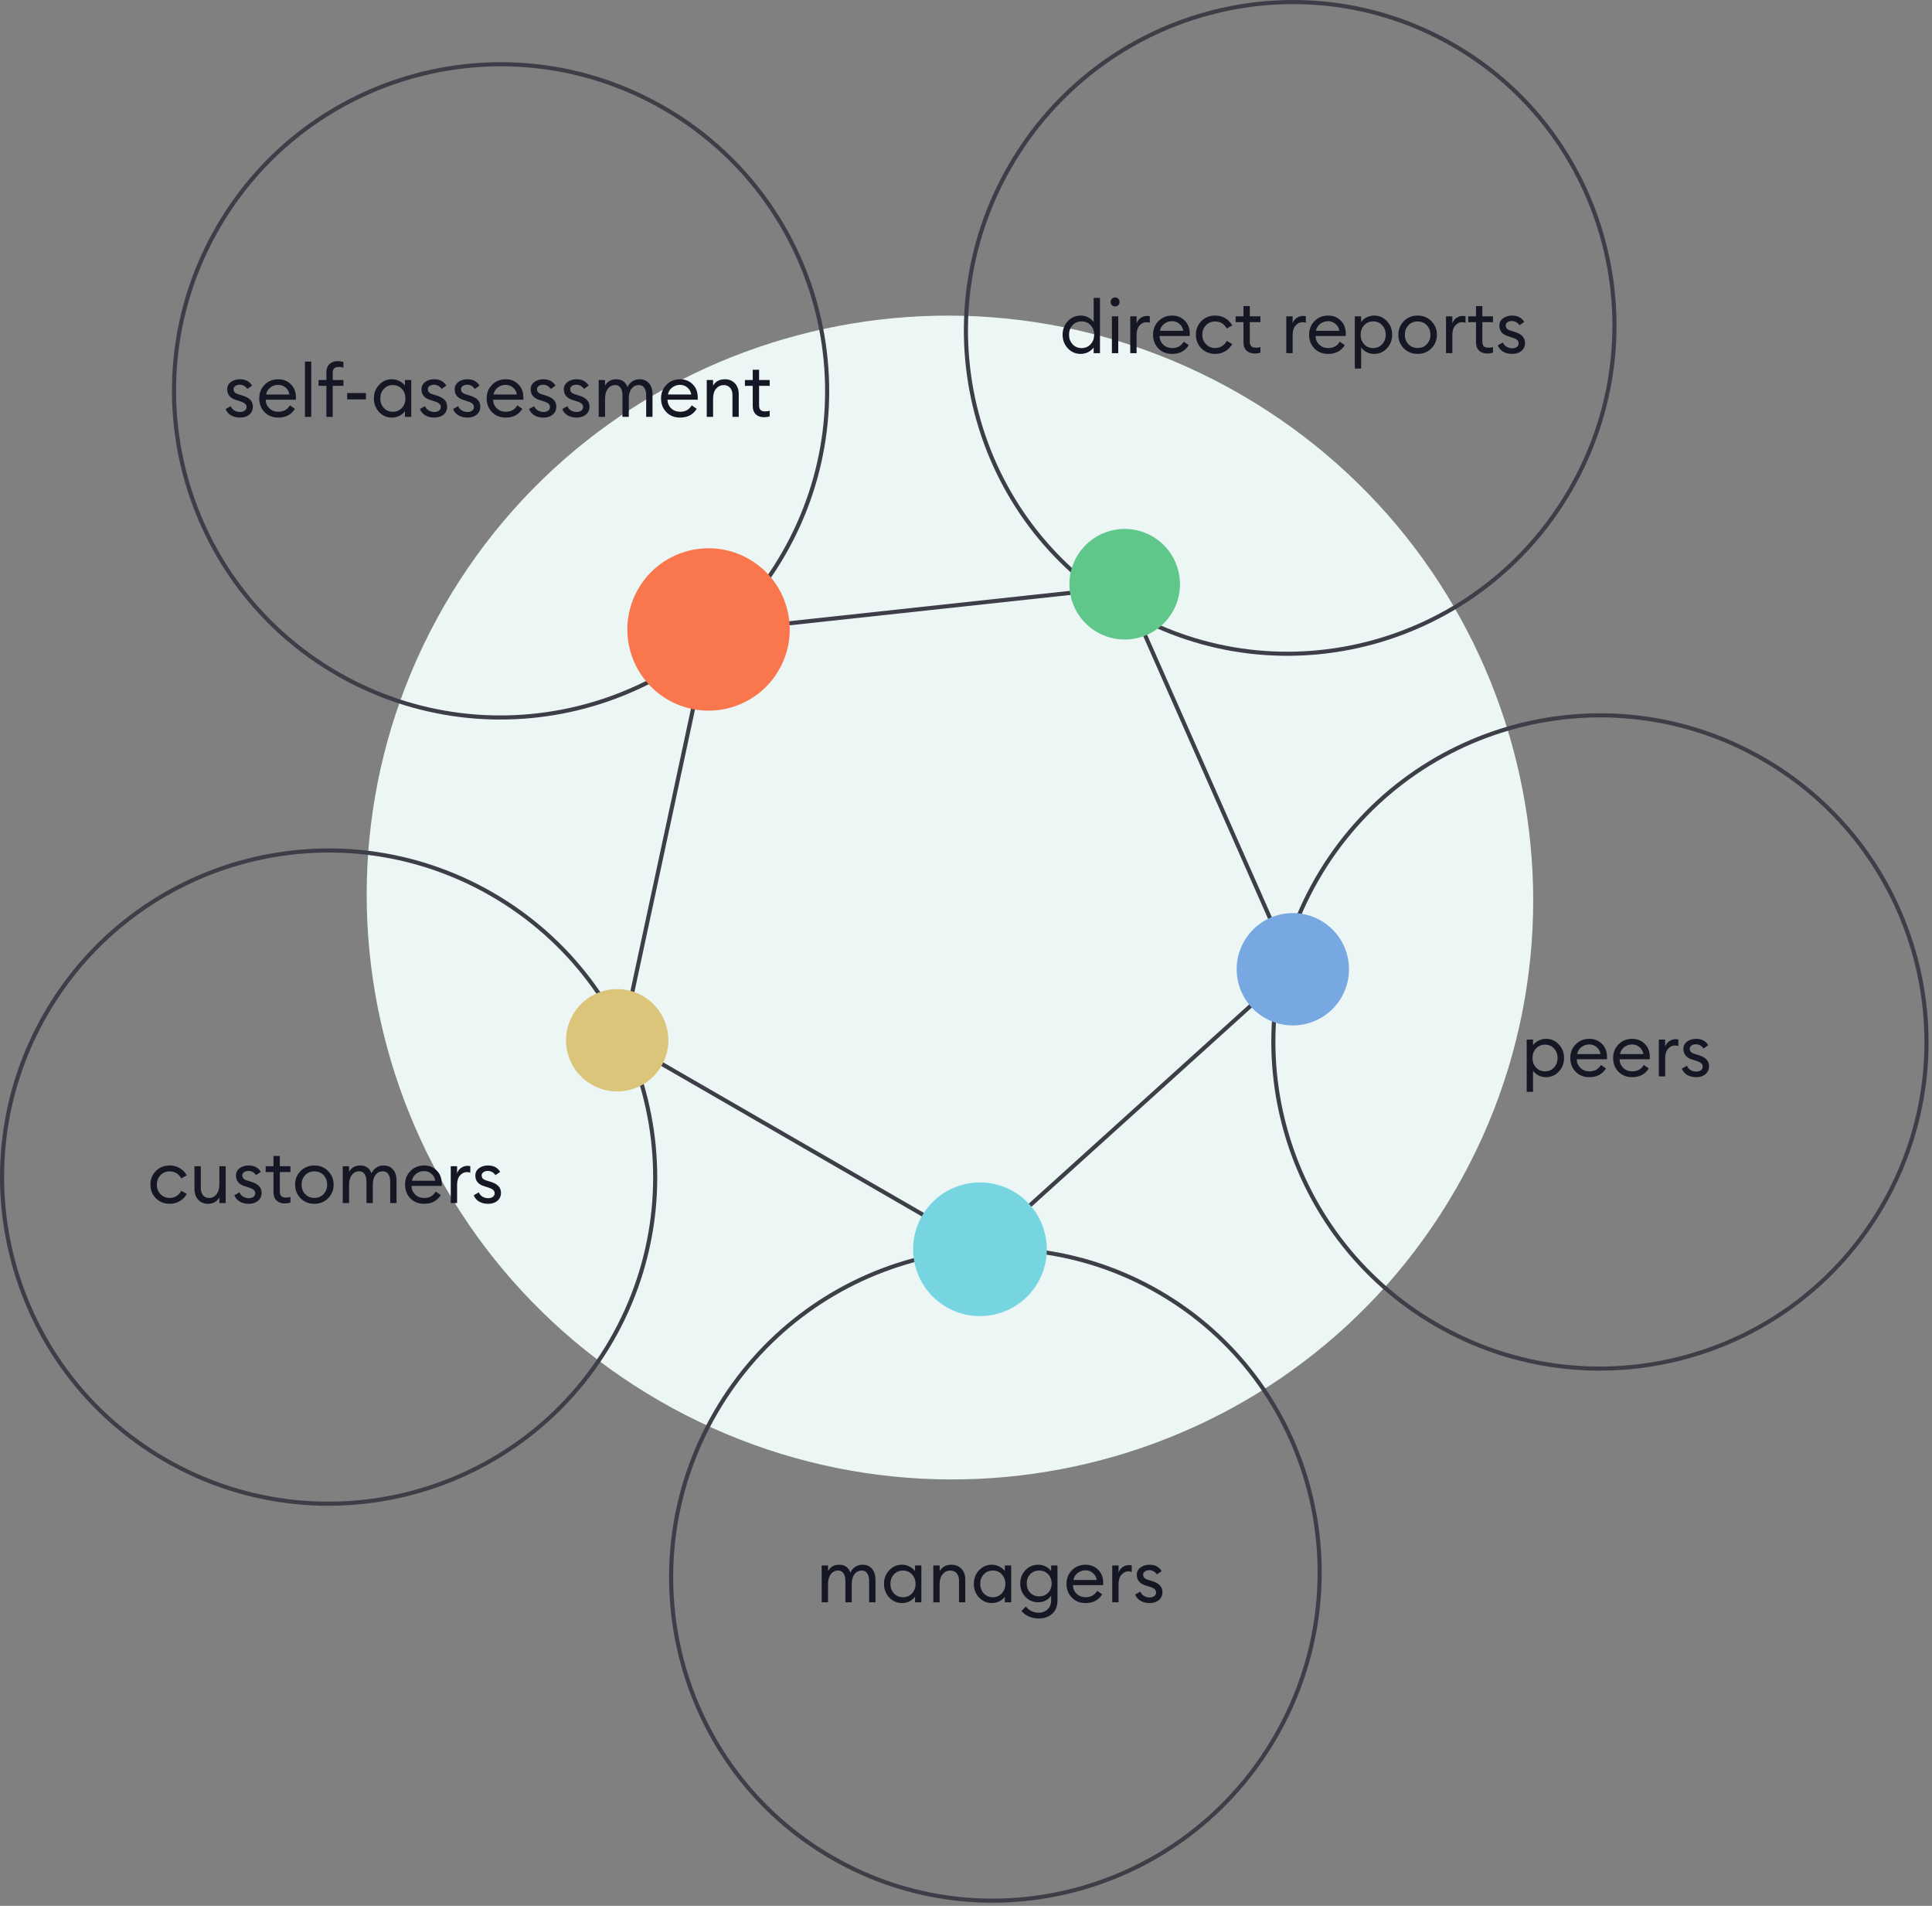 <?xml version="1.0" encoding="UTF-8"?> <svg xmlns="http://www.w3.org/2000/svg" width="439" height="433" viewBox="0 0 439 433" fill="none"><rect x="0" y="0" width="439" height="433" fill="#808080" stroke="none"/> <path d="M330.746 270.248C294.288 333.396 213.293 354.888 149.838 318.252C86.383 281.617 64.499 200.727 100.957 137.58C137.415 74.432 218.41 52.94 281.865 89.576C345.319 126.211 367.204 207.101 330.746 270.248Z" fill="#ECF7F5"></path> <path d="M161.226 143.562L255.362 133.381L293.613 219.996L223.114 283.71L141.297 236.473L161.226 143.562Z" stroke="#3D3E47" stroke-width="0.933"></path> <path d="M178 125.9C157.512 161.386 112.136 173.545 76.649 153.057C41.163 132.569 29.005 87.193 49.493 51.706C69.981 16.22 115.357 4.062 150.843 24.55C186.329 45.038 198.488 90.414 178 125.9Z" stroke="#3D3E47" stroke-width="0.933"></path> <path d="M356.813 111.247C336.323 146.737 291.216 159.046 256.067 138.753C220.918 118.459 209.024 73.241 229.514 37.751C250.004 2.261 295.111 -10.048 330.26 10.245C365.409 30.539 377.303 75.757 356.813 111.247Z" stroke="#3D3E47" stroke-width="0.933"></path> <path d="M427.797 273.825C407.309 309.311 361.933 321.469 326.447 300.981C290.961 280.493 278.802 235.117 299.29 199.631C319.778 164.145 365.154 151.986 400.64 172.474C436.127 192.962 448.285 238.338 427.797 273.825Z" stroke="#3D3E47" stroke-width="0.933"></path> <path d="M289.829 394.536C269.338 430.026 224.231 442.335 189.082 422.042C153.933 401.749 142.04 356.53 162.53 321.041C183.02 285.551 228.127 273.242 263.276 293.535C298.425 313.828 310.319 359.047 289.829 394.536Z" stroke="#3D3E47" stroke-width="0.933"></path> <path d="M138.926 304.526C118.438 340.012 73.062 352.17 37.576 331.682C2.089 311.194 -10.069 265.818 10.419 230.332C30.907 194.846 76.283 182.687 111.769 203.175C147.256 223.663 159.414 269.039 138.926 304.526Z" stroke="#3D3E47" stroke-width="0.933"></path> <path d="M245.556 80.403C244.394 80.403 243.418 79.979 242.625 79.13C241.843 78.282 241.453 77.254 241.453 76.049C241.453 74.843 241.843 73.816 242.625 72.968C243.418 72.119 244.394 71.695 245.556 71.695C246.17 71.695 246.739 71.834 247.264 72.114C247.8 72.381 248.213 72.728 248.503 73.152V67.676H249.943V80.235H248.503V78.946C248.213 79.37 247.8 79.722 247.264 80.001C246.739 80.269 246.17 80.403 245.556 80.403ZM245.773 79.08C246.599 79.08 247.28 78.79 247.816 78.209C248.352 77.629 248.62 76.908 248.62 76.049C248.62 75.189 248.352 74.469 247.816 73.888C247.28 73.308 246.599 73.018 245.773 73.018C244.936 73.018 244.249 73.308 243.713 73.888C243.178 74.469 242.91 75.189 242.91 76.049C242.91 76.908 243.178 77.629 243.713 78.209C244.249 78.79 244.936 79.08 245.773 79.08ZM254.111 69.334C253.921 69.523 253.681 69.618 253.391 69.618C253.101 69.618 252.855 69.523 252.654 69.334C252.453 69.133 252.353 68.887 252.353 68.597C252.353 68.318 252.453 68.078 252.654 67.877C252.855 67.676 253.101 67.575 253.391 67.575C253.681 67.575 253.921 67.676 254.111 67.877C254.301 68.078 254.396 68.318 254.396 68.597C254.396 68.887 254.301 69.133 254.111 69.334ZM252.654 80.235V71.862H254.094V80.235H252.654ZM256.824 80.235V71.862H258.264V73.487C258.421 72.973 258.722 72.56 259.169 72.247C259.626 71.935 260.106 71.778 260.609 71.778C260.854 71.778 261.072 71.801 261.262 71.846V73.336C261.061 73.247 260.799 73.202 260.475 73.202C259.894 73.202 259.381 73.453 258.934 73.956C258.488 74.458 258.264 75.167 258.264 76.082V80.235H256.824ZM266.347 80.403C265.063 80.403 264.019 79.99 263.215 79.164C262.411 78.338 262.009 77.299 262.009 76.049C262.009 74.81 262.417 73.777 263.232 72.951C264.047 72.114 265.091 71.695 266.363 71.695C267.491 71.695 268.434 72.074 269.193 72.834C269.964 73.582 270.349 74.603 270.349 75.898C270.349 76.066 270.343 76.211 270.332 76.334H263.466C263.489 77.115 263.768 77.768 264.304 78.293C264.851 78.817 265.537 79.08 266.363 79.08C267.536 79.08 268.406 78.594 268.976 77.623L270.114 78.41C269.299 79.739 268.044 80.403 266.347 80.403ZM263.567 75.161H268.875C268.764 74.491 268.468 73.961 267.988 73.57C267.519 73.168 266.961 72.968 266.313 72.968C265.654 72.968 265.063 73.168 264.538 73.57C264.024 73.961 263.701 74.491 263.567 75.161ZM276.127 80.403C274.866 80.403 273.816 79.984 272.979 79.147C272.153 78.309 271.74 77.277 271.74 76.049C271.74 74.821 272.153 73.788 272.979 72.951C273.816 72.114 274.866 71.695 276.127 71.695C276.976 71.695 277.735 71.896 278.405 72.298C279.086 72.7 279.616 73.247 279.996 73.939L278.74 74.642C278.494 74.151 278.142 73.76 277.685 73.47C277.238 73.18 276.719 73.034 276.127 73.034C275.268 73.034 274.564 73.325 274.017 73.905C273.47 74.486 273.197 75.2 273.197 76.049C273.197 76.897 273.47 77.612 274.017 78.192C274.564 78.773 275.268 79.063 276.127 79.063C276.719 79.063 277.238 78.918 277.685 78.628C278.142 78.338 278.494 77.947 278.74 77.456L279.996 78.159C279.616 78.851 279.086 79.398 278.405 79.8C277.735 80.202 276.976 80.403 276.127 80.403ZM285.11 80.319C284.34 80.319 283.72 80.101 283.252 79.666C282.783 79.231 282.548 78.594 282.548 77.757V73.185H280.773V71.862H282.548V69.534H283.988V71.862H286.4V73.185H283.988V77.573C283.988 78.097 284.1 78.466 284.323 78.678C284.547 78.89 284.898 78.996 285.378 78.996C285.803 78.996 286.143 78.94 286.4 78.829V80.118C285.998 80.252 285.568 80.319 285.11 80.319ZM292.279 80.235V71.862H293.719V73.487C293.875 72.973 294.177 72.56 294.623 72.247C295.081 71.935 295.561 71.778 296.064 71.778C296.309 71.778 296.527 71.801 296.717 71.846V73.336C296.516 73.247 296.253 73.202 295.93 73.202C295.349 73.202 294.836 73.453 294.389 73.956C293.942 74.458 293.719 75.167 293.719 76.082V80.235H292.279ZM301.801 80.403C300.518 80.403 299.474 79.99 298.67 79.164C297.866 78.338 297.464 77.299 297.464 76.049C297.464 74.81 297.872 73.777 298.687 72.951C299.502 72.114 300.545 71.695 301.818 71.695C302.946 71.695 303.889 72.074 304.648 72.834C305.419 73.582 305.804 74.603 305.804 75.898C305.804 76.066 305.798 76.211 305.787 76.334H298.921C298.943 77.115 299.222 77.768 299.758 78.293C300.305 78.817 300.992 79.08 301.818 79.08C302.99 79.08 303.861 78.594 304.431 77.623L305.569 78.41C304.754 79.739 303.498 80.403 301.801 80.403ZM299.022 75.161H304.33C304.218 74.491 303.923 73.961 303.443 73.57C302.974 73.168 302.415 72.968 301.768 72.968C301.109 72.968 300.518 73.168 299.993 73.57C299.479 73.961 299.155 74.491 299.022 75.161ZM309.288 83.735H307.848V71.862H309.288V73.152C309.578 72.728 309.986 72.381 310.51 72.114C311.046 71.834 311.621 71.695 312.235 71.695C313.396 71.695 314.368 72.119 315.149 72.968C315.942 73.816 316.338 74.843 316.338 76.049C316.338 77.254 315.942 78.282 315.149 79.13C314.368 79.979 313.396 80.403 312.235 80.403C311.621 80.403 311.046 80.269 310.51 80.001C309.986 79.722 309.578 79.37 309.288 78.946V83.735ZM309.974 78.209C310.51 78.79 311.191 79.08 312.017 79.08C312.844 79.08 313.525 78.79 314.061 78.209C314.596 77.629 314.864 76.908 314.864 76.049C314.864 75.189 314.596 74.469 314.061 73.888C313.525 73.308 312.844 73.018 312.017 73.018C311.191 73.018 310.51 73.308 309.974 73.888C309.439 74.469 309.171 75.189 309.171 76.049C309.171 76.908 309.439 77.629 309.974 78.209ZM322.13 80.403C320.868 80.403 319.819 79.984 318.982 79.147C318.155 78.298 317.742 77.266 317.742 76.049C317.742 74.832 318.155 73.805 318.982 72.968C319.819 72.119 320.868 71.695 322.13 71.695C323.38 71.695 324.418 72.119 325.245 72.968C326.082 73.805 326.501 74.832 326.501 76.049C326.501 77.266 326.082 78.298 325.245 79.147C324.418 79.984 323.38 80.403 322.13 80.403ZM320.02 78.192C320.567 78.773 321.27 79.063 322.13 79.063C322.989 79.063 323.687 78.773 324.223 78.192C324.759 77.612 325.027 76.897 325.027 76.049C325.027 75.2 324.759 74.486 324.223 73.905C323.687 73.325 322.989 73.034 322.13 73.034C321.27 73.034 320.567 73.325 320.02 73.905C319.484 74.486 319.216 75.2 319.216 76.049C319.216 76.897 319.484 77.612 320.02 78.192ZM328.568 80.235V71.862H330.008V73.487C330.164 72.973 330.466 72.56 330.912 72.247C331.37 71.935 331.85 71.778 332.352 71.778C332.598 71.778 332.816 71.801 333.006 71.846V73.336C332.805 73.247 332.542 73.202 332.218 73.202C331.638 73.202 331.124 73.453 330.678 73.956C330.231 74.458 330.008 75.167 330.008 76.082V80.235H328.568ZM337.949 80.319C337.179 80.319 336.559 80.101 336.09 79.666C335.621 79.231 335.387 78.594 335.387 77.757V73.185H333.612V71.862H335.387V69.534H336.827V71.862H339.239V73.185H336.827V77.573C336.827 78.097 336.939 78.466 337.162 78.678C337.385 78.89 337.737 78.996 338.217 78.996C338.641 78.996 338.982 78.94 339.239 78.829V80.118C338.837 80.252 338.407 80.319 337.949 80.319ZM343.607 80.403C342.837 80.403 342.161 80.241 341.581 79.917C341 79.582 340.582 79.097 340.325 78.46L341.497 77.807C341.653 78.22 341.927 78.544 342.318 78.778C342.708 79.013 343.144 79.13 343.624 79.13C344.037 79.13 344.383 79.03 344.662 78.829C344.941 78.628 345.081 78.354 345.081 78.008C345.081 77.707 344.969 77.456 344.746 77.254C344.534 77.054 344.16 76.869 343.624 76.702L342.787 76.434C341.391 76.032 340.693 75.217 340.693 73.989C340.693 73.297 340.967 72.744 341.514 72.331C342.072 71.907 342.759 71.695 343.574 71.695C344.846 71.695 345.767 72.18 346.337 73.152L345.265 73.888C344.807 73.252 344.227 72.934 343.523 72.934C343.144 72.934 342.814 73.029 342.535 73.219C342.267 73.397 342.133 73.637 342.133 73.939C342.133 74.218 342.217 74.458 342.385 74.659C342.563 74.849 342.876 75.01 343.322 75.144L344.243 75.429C345.762 75.898 346.521 76.719 346.521 77.891C346.521 78.672 346.247 79.286 345.7 79.733C345.164 80.18 344.467 80.403 343.607 80.403Z" fill="#151824"></path> <path d="M54.547 94.872C53.777 94.872 53.102 94.71 52.521 94.387C51.941 94.052 51.522 93.566 51.265 92.93L52.438 92.277C52.594 92.69 52.867 93.013 53.258 93.248C53.649 93.482 54.084 93.6 54.564 93.6C54.977 93.6 55.323 93.499 55.602 93.298C55.882 93.097 56.021 92.824 56.021 92.478C56.021 92.176 55.91 91.925 55.686 91.724C55.474 91.523 55.1 91.339 54.564 91.171L53.727 90.903C52.331 90.501 51.634 89.687 51.634 88.459C51.634 87.766 51.907 87.214 52.454 86.801C53.012 86.376 53.699 86.164 54.514 86.164C55.787 86.164 56.708 86.65 57.277 87.621L56.205 88.358C55.748 87.722 55.167 87.403 54.464 87.403C54.084 87.403 53.755 87.498 53.476 87.688C53.208 87.867 53.074 88.107 53.074 88.408C53.074 88.687 53.158 88.927 53.325 89.128C53.504 89.318 53.816 89.48 54.263 89.614L55.184 89.899C56.702 90.368 57.461 91.188 57.461 92.36C57.461 93.142 57.188 93.756 56.641 94.202C56.105 94.649 55.407 94.872 54.547 94.872ZM63.242 94.872C61.958 94.872 60.914 94.459 60.111 93.633C59.307 92.807 58.905 91.769 58.905 90.518C58.905 89.279 59.312 88.246 60.127 87.42C60.942 86.583 61.986 86.164 63.259 86.164C64.386 86.164 65.33 86.544 66.089 87.303C66.859 88.051 67.244 89.073 67.244 90.368C67.244 90.535 67.239 90.68 67.228 90.803H60.362C60.384 91.585 60.663 92.238 61.199 92.762C61.746 93.287 62.433 93.549 63.259 93.549C64.431 93.549 65.302 93.064 65.871 92.092L67.01 92.879C66.195 94.208 64.939 94.872 63.242 94.872ZM60.462 89.631H65.771C65.659 88.961 65.363 88.431 64.883 88.04C64.414 87.638 63.856 87.437 63.209 87.437C62.55 87.437 61.958 87.638 61.434 88.04C60.92 88.431 60.596 88.961 60.462 89.631ZM69.288 94.705V82.145H70.728V94.705H69.288ZM74.162 94.705V87.655H72.387V86.332H74.162V84.64C74.162 83.803 74.396 83.161 74.865 82.715C75.334 82.268 75.954 82.045 76.724 82.045C77.182 82.045 77.617 82.117 78.03 82.262V83.535C77.773 83.424 77.427 83.368 76.992 83.368C76.512 83.368 76.16 83.474 75.937 83.686C75.714 83.898 75.602 84.266 75.602 84.791V86.332H78.03V87.655H75.602V94.705H74.162ZM78.882 90.736V89.296H83.152V90.736H78.882ZM89.059 94.872C87.898 94.872 86.921 94.448 86.129 93.6C85.347 92.751 84.956 91.724 84.956 90.518C84.956 89.313 85.347 88.285 86.129 87.437C86.921 86.588 87.898 86.164 89.059 86.164C89.673 86.164 90.242 86.304 90.767 86.583C91.303 86.851 91.716 87.197 92.006 87.621V86.332H93.447V94.705H92.006V93.415C91.716 93.84 91.303 94.191 90.767 94.47C90.242 94.738 89.673 94.872 89.059 94.872ZM89.277 93.549C90.103 93.549 90.784 93.259 91.32 92.678C91.856 92.098 92.124 91.378 92.124 90.518C92.124 89.659 91.856 88.939 91.32 88.358C90.784 87.778 90.103 87.487 89.277 87.487C88.439 87.487 87.753 87.778 87.217 88.358C86.681 88.939 86.413 89.659 86.413 90.518C86.413 91.378 86.681 92.098 87.217 92.678C87.753 93.259 88.439 93.549 89.277 93.549ZM98.686 94.872C97.916 94.872 97.24 94.71 96.66 94.387C96.079 94.052 95.661 93.566 95.404 92.93L96.576 92.277C96.732 92.69 97.006 93.013 97.397 93.248C97.787 93.482 98.223 93.6 98.703 93.6C99.116 93.6 99.462 93.499 99.741 93.298C100.02 93.097 100.16 92.824 100.16 92.478C100.16 92.176 100.048 91.925 99.825 91.724C99.613 91.523 99.239 91.339 98.703 91.171L97.866 90.903C96.47 90.501 95.772 89.687 95.772 88.459C95.772 87.766 96.046 87.214 96.593 86.801C97.151 86.376 97.838 86.164 98.653 86.164C99.925 86.164 100.846 86.65 101.416 87.621L100.344 88.358C99.886 87.722 99.306 87.403 98.602 87.403C98.223 87.403 97.894 87.498 97.614 87.688C97.346 87.867 97.213 88.107 97.213 88.408C97.213 88.687 97.296 88.927 97.464 89.128C97.642 89.318 97.955 89.48 98.401 89.614L99.323 89.899C100.841 90.368 101.6 91.188 101.6 92.36C101.6 93.142 101.326 93.756 100.779 94.202C100.244 94.649 99.546 94.872 98.686 94.872ZM106.225 94.872C105.455 94.872 104.779 94.71 104.199 94.387C103.618 94.052 103.2 93.566 102.943 92.93L104.115 92.277C104.271 92.69 104.545 93.013 104.936 93.248C105.326 93.482 105.762 93.6 106.242 93.6C106.655 93.6 107.001 93.499 107.28 93.298C107.559 93.097 107.699 92.824 107.699 92.478C107.699 92.176 107.587 91.925 107.364 91.724C107.152 91.523 106.778 91.339 106.242 91.171L105.405 90.903C104.009 90.501 103.311 89.687 103.311 88.459C103.311 87.766 103.585 87.214 104.132 86.801C104.69 86.376 105.377 86.164 106.192 86.164C107.464 86.164 108.385 86.65 108.955 87.621L107.883 88.358C107.425 87.722 106.845 87.403 106.141 87.403C105.762 87.403 105.433 87.498 105.153 87.688C104.886 87.867 104.752 88.107 104.752 88.408C104.752 88.687 104.835 88.927 105.003 89.128C105.181 89.318 105.494 89.48 105.941 89.614L106.862 89.899C108.38 90.368 109.139 91.188 109.139 92.36C109.139 93.142 108.866 93.756 108.318 94.202C107.783 94.649 107.085 94.872 106.225 94.872ZM114.92 94.872C113.636 94.872 112.592 94.459 111.788 93.633C110.984 92.807 110.582 91.769 110.582 90.518C110.582 89.279 110.99 88.246 111.805 87.42C112.62 86.583 113.664 86.164 114.936 86.164C116.064 86.164 117.007 86.544 117.767 87.303C118.537 88.051 118.922 89.073 118.922 90.368C118.922 90.535 118.916 90.68 118.905 90.803H112.039C112.062 91.585 112.341 92.238 112.877 92.762C113.424 93.287 114.11 93.549 114.936 93.549C116.109 93.549 116.98 93.064 117.549 92.092L118.688 92.879C117.873 94.208 116.617 94.872 114.92 94.872ZM112.14 89.631H117.448C117.337 88.961 117.041 88.431 116.561 88.04C116.092 87.638 115.534 87.437 114.886 87.437C114.228 87.437 113.636 87.638 113.111 88.04C112.598 88.431 112.274 88.961 112.14 89.631ZM123.495 94.872C122.724 94.872 122.049 94.71 121.468 94.387C120.888 94.052 120.469 93.566 120.212 92.93L121.385 92.277C121.541 92.69 121.814 93.013 122.205 93.248C122.596 93.482 123.031 93.6 123.511 93.6C123.925 93.6 124.271 93.499 124.55 93.298C124.829 93.097 124.968 92.824 124.968 92.478C124.968 92.176 124.857 91.925 124.633 91.724C124.421 91.523 124.047 91.339 123.511 91.171L122.674 90.903C121.279 90.501 120.581 89.687 120.581 88.459C120.581 87.766 120.854 87.214 121.401 86.801C121.96 86.376 122.646 86.164 123.461 86.164C124.734 86.164 125.655 86.65 126.224 87.621L125.153 88.358C124.695 87.722 124.114 87.403 123.411 87.403C123.031 87.403 122.702 87.498 122.423 87.688C122.155 87.867 122.021 88.107 122.021 88.408C122.021 88.687 122.105 88.927 122.272 89.128C122.451 89.318 122.763 89.48 123.21 89.614L124.131 89.899C125.649 90.368 126.409 91.188 126.409 92.36C126.409 93.142 126.135 93.756 125.588 94.202C125.052 94.649 124.354 94.872 123.495 94.872ZM131.034 94.872C130.263 94.872 129.588 94.71 129.007 94.387C128.427 94.052 128.008 93.566 127.751 92.93L128.924 92.277C129.08 92.69 129.354 93.013 129.744 93.248C130.135 93.482 130.57 93.6 131.05 93.6C131.464 93.6 131.81 93.499 132.089 93.298C132.368 93.097 132.507 92.824 132.507 92.478C132.507 92.176 132.396 91.925 132.172 91.724C131.96 91.523 131.586 91.339 131.05 91.171L130.213 90.903C128.818 90.501 128.12 89.687 128.12 88.459C128.12 87.766 128.393 87.214 128.94 86.801C129.499 86.376 130.185 86.164 131 86.164C132.273 86.164 133.194 86.65 133.763 87.621L132.692 88.358C132.234 87.722 131.653 87.403 130.95 87.403C130.57 87.403 130.241 87.498 129.962 87.688C129.694 87.867 129.56 88.107 129.56 88.408C129.56 88.687 129.644 88.927 129.811 89.128C129.99 89.318 130.303 89.48 130.749 89.614L131.67 89.899C133.188 90.368 133.948 91.188 133.948 92.36C133.948 93.142 133.674 93.756 133.127 94.202C132.591 94.649 131.893 94.872 131.034 94.872ZM146.829 94.705V89.781C146.829 89.089 146.684 88.537 146.393 88.124C146.114 87.699 145.707 87.487 145.171 87.487C144.501 87.487 143.954 87.75 143.53 88.274C143.117 88.799 142.899 89.513 142.877 90.418V94.705H141.436V89.781C141.436 89.078 141.291 88.52 141.001 88.107C140.722 87.694 140.32 87.487 139.795 87.487C139.103 87.487 138.545 87.766 138.121 88.325C137.696 88.872 137.484 89.614 137.484 90.552V94.705H136.044V86.332H137.484V87.621C138.02 86.65 138.863 86.164 140.013 86.164C141.286 86.164 142.145 86.762 142.592 87.956C142.815 87.409 143.172 86.974 143.664 86.65C144.155 86.326 144.713 86.164 145.338 86.164C146.243 86.164 146.957 86.471 147.482 87.085C148.006 87.699 148.269 88.525 148.269 89.564V94.705H146.829ZM154.545 94.872C153.261 94.872 152.217 94.459 151.413 93.633C150.609 92.807 150.207 91.769 150.207 90.518C150.207 89.279 150.615 88.246 151.43 87.42C152.245 86.583 153.289 86.164 154.561 86.164C155.689 86.164 156.632 86.544 157.392 87.303C158.162 88.051 158.547 89.073 158.547 90.368C158.547 90.535 158.542 90.68 158.53 90.803H151.664C151.687 91.585 151.966 92.238 152.502 92.762C153.049 93.287 153.735 93.549 154.561 93.549C155.734 93.549 156.605 93.064 157.174 92.092L158.313 92.879C157.498 94.208 156.242 94.872 154.545 94.872ZM151.765 89.631H157.073C156.962 88.961 156.666 88.431 156.186 88.04C155.717 87.638 155.159 87.437 154.511 87.437C153.853 87.437 153.261 87.638 152.736 88.04C152.223 88.431 151.899 88.961 151.765 89.631ZM160.591 94.705V86.332H162.031V87.621C162.601 86.65 163.488 86.164 164.694 86.164C165.643 86.164 166.408 86.471 166.988 87.085C167.569 87.699 167.859 88.52 167.859 89.547V94.705H166.435V89.765C166.435 89.061 166.257 88.509 165.9 88.107C165.542 87.694 165.062 87.487 164.459 87.487C163.767 87.487 163.187 87.761 162.718 88.308C162.26 88.855 162.031 89.603 162.031 90.552V94.705H160.591ZM173.603 94.789C172.833 94.789 172.213 94.571 171.744 94.135C171.275 93.7 171.041 93.064 171.041 92.226V87.655H169.266V86.332H171.041V84.004H172.481V86.332H174.892V87.655H172.481V92.042C172.481 92.567 172.593 92.935 172.816 93.147C173.039 93.36 173.391 93.466 173.871 93.466C174.295 93.466 174.636 93.41 174.892 93.298V94.588C174.49 94.722 174.061 94.789 173.603 94.789Z" fill="#151824"></path> <path d="M38.569 273.495C37.307 273.495 36.258 273.076 35.42 272.239C34.594 271.401 34.181 270.369 34.181 269.141C34.181 267.913 34.594 266.88 35.42 266.043C36.258 265.205 37.307 264.787 38.569 264.787C39.417 264.787 40.176 264.988 40.846 265.389C41.527 265.791 42.057 266.338 42.437 267.031L41.181 267.734C40.935 267.243 40.584 266.852 40.126 266.562C39.679 266.271 39.16 266.126 38.569 266.126C37.709 266.126 37.005 266.417 36.459 266.997C35.911 267.578 35.638 268.292 35.638 269.141C35.638 269.989 35.911 270.704 36.459 271.284C37.005 271.865 37.709 272.155 38.569 272.155C39.16 272.155 39.679 272.01 40.126 271.72C40.584 271.429 40.935 271.039 41.181 270.547L42.437 271.251C42.057 271.943 41.527 272.49 40.846 272.892C40.176 273.294 39.417 273.495 38.569 273.495ZM47.267 273.495C46.352 273.495 45.609 273.188 45.04 272.574C44.47 271.948 44.186 271.122 44.186 270.095V264.954H45.626V269.877C45.626 270.581 45.793 271.139 46.128 271.552C46.474 271.965 46.938 272.172 47.518 272.172C48.188 272.172 48.741 271.898 49.176 271.351C49.623 270.793 49.846 270.045 49.846 269.107V264.954H51.286V273.327H49.846V272.038C49.299 273.009 48.439 273.495 47.267 273.495ZM56.529 273.495C55.759 273.495 55.084 273.333 54.503 273.009C53.922 272.674 53.504 272.188 53.247 271.552L54.419 270.899C54.576 271.312 54.849 271.636 55.24 271.87C55.631 272.105 56.066 272.222 56.546 272.222C56.959 272.222 57.305 272.121 57.584 271.92C57.863 271.72 58.003 271.446 58.003 271.1C58.003 270.798 57.891 270.547 57.668 270.346C57.456 270.145 57.082 269.961 56.546 269.794L55.709 269.526C54.313 269.124 53.615 268.309 53.615 267.081C53.615 266.389 53.889 265.836 54.436 265.423C54.994 264.999 55.681 264.787 56.496 264.787C57.769 264.787 58.69 265.272 59.259 266.244L58.187 266.98C57.73 266.344 57.149 266.026 56.446 266.026C56.066 266.026 55.737 266.121 55.458 266.31C55.19 266.489 55.056 266.729 55.056 267.031C55.056 267.31 55.139 267.55 55.307 267.751C55.486 267.94 55.798 268.102 56.245 268.236L57.166 268.521C58.684 268.99 59.443 269.81 59.443 270.983C59.443 271.764 59.17 272.378 58.623 272.825C58.087 273.271 57.389 273.495 56.529 273.495ZM64.707 273.411C63.936 273.411 63.317 273.193 62.848 272.758C62.379 272.322 62.145 271.686 62.145 270.849V266.277H60.369V264.954H62.145V262.626H63.585V264.954H65.996V266.277H63.585V270.665C63.585 271.189 63.696 271.558 63.92 271.77C64.143 271.982 64.495 272.088 64.975 272.088C65.399 272.088 65.739 272.032 65.996 271.92V273.21C65.594 273.344 65.164 273.411 64.707 273.411ZM71.439 273.495C70.177 273.495 69.128 273.076 68.291 272.239C67.465 271.39 67.052 270.357 67.052 269.141C67.052 267.924 67.465 266.897 68.291 266.059C69.128 265.211 70.177 264.787 71.439 264.787C72.689 264.787 73.728 265.211 74.554 266.059C75.391 266.897 75.81 267.924 75.81 269.141C75.81 270.357 75.391 271.39 74.554 272.239C73.728 273.076 72.689 273.495 71.439 273.495ZM69.329 271.284C69.876 271.865 70.579 272.155 71.439 272.155C72.299 272.155 72.996 271.865 73.532 271.284C74.068 270.704 74.336 269.989 74.336 269.141C74.336 268.292 74.068 267.578 73.532 266.997C72.996 266.417 72.299 266.126 71.439 266.126C70.579 266.126 69.876 266.417 69.329 266.997C68.793 267.578 68.525 268.292 68.525 269.141C68.525 269.989 68.793 270.704 69.329 271.284ZM88.662 273.327V268.404C88.662 267.712 88.516 267.159 88.226 266.746C87.947 266.322 87.54 266.11 87.004 266.11C86.334 266.11 85.787 266.372 85.363 266.897C84.95 267.421 84.732 268.136 84.71 269.04V273.327H83.269V268.404C83.269 267.7 83.124 267.142 82.834 266.729C82.555 266.316 82.153 266.11 81.628 266.11C80.936 266.11 80.378 266.389 79.954 266.947C79.529 267.494 79.317 268.236 79.317 269.174V273.327H77.877V264.954H79.317V266.244C79.853 265.272 80.696 264.787 81.846 264.787C83.119 264.787 83.978 265.384 84.425 266.578C84.648 266.031 85.005 265.596 85.497 265.272C85.988 264.948 86.546 264.787 87.171 264.787C88.076 264.787 88.79 265.094 89.315 265.708C89.839 266.322 90.102 267.148 90.102 268.186V273.327H88.662ZM96.378 273.495C95.094 273.495 94.05 273.082 93.246 272.255C92.442 271.429 92.04 270.391 92.04 269.141C92.04 267.901 92.448 266.869 93.263 266.043C94.078 265.205 95.122 264.787 96.394 264.787C97.522 264.787 98.465 265.166 99.225 265.925C99.995 266.673 100.38 267.695 100.38 268.99C100.38 269.157 100.374 269.302 100.363 269.425H93.497C93.52 270.207 93.799 270.86 94.335 271.385C94.882 271.909 95.568 272.172 96.394 272.172C97.567 272.172 98.437 271.686 99.007 270.715L100.146 271.502C99.331 272.83 98.075 273.495 96.378 273.495ZM93.598 268.253H98.906C98.795 267.583 98.499 267.053 98.019 266.662C97.55 266.26 96.992 266.059 96.344 266.059C95.686 266.059 95.094 266.26 94.569 266.662C94.055 267.053 93.732 267.583 93.598 268.253ZM102.424 273.327V264.954H103.864V266.578C104.02 266.065 104.322 265.652 104.768 265.339C105.226 265.027 105.706 264.87 106.209 264.87C106.454 264.87 106.672 264.893 106.862 264.937V266.428C106.661 266.338 106.398 266.294 106.075 266.294C105.494 266.294 104.981 266.545 104.534 267.047C104.087 267.55 103.864 268.259 103.864 269.174V273.327H102.424ZM110.922 273.495C110.151 273.495 109.476 273.333 108.895 273.009C108.315 272.674 107.896 272.188 107.639 271.552L108.812 270.899C108.968 271.312 109.242 271.636 109.632 271.87C110.023 272.105 110.458 272.222 110.938 272.222C111.352 272.222 111.698 272.121 111.977 271.92C112.256 271.72 112.395 271.446 112.395 271.1C112.395 270.798 112.284 270.547 112.06 270.346C111.848 270.145 111.474 269.961 110.938 269.794L110.101 269.526C108.706 269.124 108.008 268.309 108.008 267.081C108.008 266.389 108.281 265.836 108.828 265.423C109.387 264.999 110.073 264.787 110.888 264.787C112.161 264.787 113.082 265.272 113.651 266.244L112.58 266.98C112.122 266.344 111.541 266.026 110.838 266.026C110.458 266.026 110.129 266.121 109.85 266.31C109.582 266.489 109.448 266.729 109.448 267.031C109.448 267.31 109.532 267.55 109.699 267.751C109.878 267.94 110.19 268.102 110.637 268.236L111.558 268.521C113.076 268.99 113.836 269.81 113.836 270.983C113.836 271.764 113.562 272.378 113.015 272.825C112.479 273.271 111.781 273.495 110.922 273.495Z" fill="#151824"></path> <path d="M197.49 364.035V359.112C197.49 358.42 197.344 357.867 197.054 357.454C196.775 357.03 196.368 356.818 195.832 356.818C195.162 356.818 194.615 357.08 194.191 357.605C193.778 358.13 193.56 358.844 193.537 359.748V364.035H192.097V359.112C192.097 358.409 191.952 357.851 191.662 357.437C191.383 357.024 190.981 356.818 190.456 356.818C189.764 356.818 189.206 357.097 188.782 357.655C188.357 358.202 188.145 358.945 188.145 359.882V364.035H186.705V355.662H188.145V356.952C188.681 355.981 189.524 355.495 190.674 355.495C191.947 355.495 192.806 356.092 193.253 357.287C193.476 356.74 193.833 356.304 194.325 355.981C194.816 355.657 195.374 355.495 195.999 355.495C196.903 355.495 197.618 355.802 198.143 356.416C198.667 357.03 198.93 357.856 198.93 358.894V364.035H197.49ZM204.971 364.203C203.81 364.203 202.833 363.779 202.041 362.93C201.259 362.082 200.868 361.055 200.868 359.849C200.868 358.643 201.259 357.616 202.041 356.768C202.833 355.919 203.81 355.495 204.971 355.495C205.585 355.495 206.155 355.634 206.679 355.914C207.215 356.182 207.628 356.528 207.919 356.952V355.662H209.359V364.035H207.919V362.746C207.628 363.17 207.215 363.522 206.679 363.801C206.155 364.069 205.585 364.203 204.971 364.203ZM205.189 362.88C206.015 362.88 206.696 362.59 207.232 362.009C207.768 361.429 208.036 360.709 208.036 359.849C208.036 358.989 207.768 358.269 207.232 357.689C206.696 357.108 206.015 356.818 205.189 356.818C204.352 356.818 203.665 357.108 203.129 357.689C202.593 358.269 202.325 358.989 202.325 359.849C202.325 360.709 202.593 361.429 203.129 362.009C203.665 362.59 204.352 362.88 205.189 362.88ZM212.07 364.035V355.662H213.51V356.952C214.079 355.981 214.967 355.495 216.172 355.495C217.121 355.495 217.886 355.802 218.467 356.416C219.047 357.03 219.337 357.851 219.337 358.878V364.035H217.914V359.095C217.914 358.392 217.735 357.839 217.378 357.437C217.021 357.024 216.541 356.818 215.938 356.818C215.246 356.818 214.665 357.091 214.196 357.638C213.739 358.185 213.51 358.933 213.51 359.882V364.035H212.07ZM225.381 364.203C224.22 364.203 223.243 363.779 222.45 362.93C221.669 362.082 221.278 361.055 221.278 359.849C221.278 358.643 221.669 357.616 222.45 356.768C223.243 355.919 224.22 355.495 225.381 355.495C225.995 355.495 226.564 355.634 227.089 355.914C227.625 356.182 228.038 356.528 228.328 356.952V355.662H229.768V364.035H228.328V362.746C228.038 363.17 227.625 363.522 227.089 363.801C226.564 364.069 225.995 364.203 225.381 364.203ZM225.598 362.88C226.424 362.88 227.105 362.59 227.641 362.009C228.177 361.429 228.445 360.709 228.445 359.849C228.445 358.989 228.177 358.269 227.641 357.689C227.105 357.108 226.424 356.818 225.598 356.818C224.761 356.818 224.074 357.108 223.539 357.689C223.003 358.269 222.735 358.989 222.735 359.849C222.735 360.709 223.003 361.429 223.539 362.009C224.074 362.59 224.761 362.88 225.598 362.88ZM234.087 361.858C234.611 362.405 235.292 362.679 236.13 362.679C236.967 362.679 237.648 362.405 238.173 361.858C238.697 361.3 238.96 360.597 238.96 359.748C238.96 358.9 238.692 358.202 238.156 357.655C237.631 357.097 236.956 356.818 236.13 356.818C235.304 356.818 234.623 357.097 234.087 357.655C233.562 358.202 233.3 358.9 233.3 359.748C233.3 360.597 233.562 361.3 234.087 361.858ZM236.046 367.703C235.186 367.703 234.41 367.541 233.718 367.217C233.026 366.905 232.49 366.497 232.111 365.995L233.115 364.99C233.852 365.928 234.829 366.397 236.046 366.397C236.827 366.397 237.486 366.151 238.022 365.66C238.569 365.169 238.843 364.449 238.843 363.5V362.545C238.541 362.992 238.134 363.349 237.62 363.617C237.107 363.885 236.543 364.019 235.929 364.019C234.757 364.019 233.78 363.611 232.998 362.796C232.217 361.97 231.826 360.954 231.826 359.748C231.826 358.554 232.217 357.549 232.998 356.734C233.791 355.908 234.768 355.495 235.929 355.495C236.543 355.495 237.107 355.629 237.62 355.897C238.134 356.165 238.541 356.516 238.843 356.952V355.662H240.283V363.55C240.283 364.901 239.886 365.928 239.094 366.631C238.312 367.346 237.296 367.703 236.046 367.703ZM246.679 364.203C245.395 364.203 244.351 363.79 243.547 362.964C242.743 362.138 242.341 361.099 242.341 359.849C242.341 358.61 242.749 357.577 243.564 356.751C244.379 355.914 245.423 355.495 246.695 355.495C247.823 355.495 248.766 355.874 249.525 356.634C250.296 357.382 250.681 358.403 250.681 359.698C250.681 359.866 250.675 360.011 250.664 360.134H243.798C243.821 360.915 244.1 361.568 244.636 362.093C245.183 362.618 245.869 362.88 246.695 362.88C247.868 362.88 248.738 362.394 249.308 361.423L250.447 362.21C249.632 363.539 248.376 364.203 246.679 364.203ZM243.899 358.961H249.207C249.096 358.292 248.8 357.761 248.32 357.37C247.851 356.969 247.293 356.768 246.645 356.768C245.986 356.768 245.395 356.969 244.87 357.37C244.356 357.761 244.033 358.292 243.899 358.961ZM252.725 364.035V355.662H254.165V357.287C254.321 356.773 254.623 356.36 255.069 356.048C255.527 355.735 256.007 355.579 256.51 355.579C256.755 355.579 256.973 355.601 257.163 355.646V357.136C256.962 357.047 256.699 357.002 256.376 357.002C255.795 357.002 255.282 357.253 254.835 357.756C254.388 358.258 254.165 358.967 254.165 359.882V364.035H252.725ZM261.223 364.203C260.452 364.203 259.777 364.041 259.196 363.717C258.616 363.382 258.197 362.897 257.94 362.26L259.113 361.607C259.269 362.02 259.542 362.344 259.933 362.579C260.324 362.813 260.759 362.93 261.239 362.93C261.653 362.93 261.999 362.83 262.278 362.629C262.557 362.428 262.696 362.154 262.696 361.808C262.696 361.507 262.585 361.256 262.361 361.055C262.149 360.854 261.775 360.669 261.239 360.502L260.402 360.234C259.007 359.832 258.309 359.017 258.309 357.789C258.309 357.097 258.582 356.544 259.129 356.131C259.688 355.707 260.374 355.495 261.189 355.495C262.462 355.495 263.383 355.981 263.952 356.952L262.881 357.689C262.423 357.052 261.842 356.734 261.139 356.734C260.759 356.734 260.43 356.829 260.151 357.019C259.883 357.197 259.749 357.437 259.749 357.739C259.749 358.018 259.833 358.258 260 358.459C260.179 358.649 260.491 358.811 260.938 358.945L261.859 359.229C263.377 359.698 264.137 360.519 264.137 361.691C264.137 362.472 263.863 363.087 263.316 363.533C262.78 363.98 262.082 364.203 261.223 364.203Z" fill="#151824"></path> <path d="M348.343 248.057H346.903V236.184H348.343V237.473C348.633 237.049 349.041 236.703 349.565 236.435C350.101 236.156 350.676 236.017 351.29 236.017C352.451 236.017 353.423 236.441 354.204 237.289C354.997 238.138 355.393 239.165 355.393 240.371C355.393 241.576 354.997 242.603 354.204 243.452C353.423 244.3 352.451 244.725 351.29 244.725C350.676 244.725 350.101 244.591 349.565 244.323C349.041 244.044 348.633 243.692 348.343 243.268V248.057ZM349.03 242.531C349.565 243.111 350.246 243.402 351.073 243.402C351.899 243.402 352.58 243.111 353.116 242.531C353.652 241.95 353.919 241.23 353.919 240.371C353.919 239.511 353.652 238.791 353.116 238.21C352.58 237.63 351.899 237.34 351.073 237.34C350.246 237.34 349.565 237.63 349.03 238.21C348.494 238.791 348.226 239.511 348.226 240.371C348.226 241.23 348.494 241.95 349.03 242.531ZM361.151 244.725C359.868 244.725 358.824 244.312 358.02 243.485C357.216 242.659 356.814 241.621 356.814 240.371C356.814 239.131 357.222 238.099 358.037 237.273C358.852 236.435 359.896 236.017 361.168 236.017C362.296 236.017 363.239 236.396 363.998 237.155C364.769 237.903 365.154 238.925 365.154 240.22C365.154 240.387 365.148 240.532 365.137 240.655H358.271C358.293 241.437 358.573 242.09 359.108 242.615C359.655 243.139 360.342 243.402 361.168 243.402C362.34 243.402 363.211 242.916 363.781 241.945L364.919 242.732C364.104 244.06 362.848 244.725 361.151 244.725ZM358.372 239.483H363.68C363.569 238.813 363.273 238.283 362.793 237.892C362.324 237.49 361.766 237.289 361.118 237.289C360.459 237.289 359.868 237.49 359.343 237.892C358.829 238.283 358.506 238.813 358.372 239.483ZM370.882 244.725C369.598 244.725 368.554 244.312 367.75 243.485C366.947 242.659 366.545 241.621 366.545 240.371C366.545 239.131 366.952 238.099 367.767 237.273C368.582 236.435 369.626 236.017 370.899 236.017C372.026 236.017 372.97 236.396 373.729 237.155C374.499 237.903 374.884 238.925 374.884 240.22C374.884 240.387 374.879 240.532 374.868 240.655H368.002C368.024 241.437 368.303 242.09 368.839 242.615C369.386 243.139 370.073 243.402 370.899 243.402C372.071 243.402 372.942 242.916 373.511 241.945L374.65 242.732C373.835 244.06 372.579 244.725 370.882 244.725ZM368.102 239.483H373.411C373.299 238.813 373.003 238.283 372.523 237.892C372.054 237.49 371.496 237.289 370.848 237.289C370.19 237.289 369.598 237.49 369.073 237.892C368.56 238.283 368.236 238.813 368.102 239.483ZM376.928 244.557V236.184H378.368V237.808C378.525 237.295 378.826 236.882 379.273 236.569C379.73 236.257 380.21 236.1 380.713 236.1C380.958 236.1 381.176 236.123 381.366 236.167V237.658C381.165 237.568 380.903 237.524 380.579 237.524C379.998 237.524 379.485 237.775 379.038 238.277C378.592 238.78 378.368 239.489 378.368 240.404V244.557H376.928ZM385.426 244.725C384.656 244.725 383.98 244.563 383.4 244.239C382.819 243.904 382.401 243.418 382.144 242.782L383.316 242.129C383.472 242.542 383.746 242.866 384.137 243.1C384.527 243.335 384.963 243.452 385.443 243.452C385.856 243.452 386.202 243.351 386.481 243.15C386.76 242.949 386.9 242.676 386.9 242.33C386.9 242.028 386.788 241.777 386.565 241.576C386.353 241.375 385.979 241.191 385.443 241.024L384.605 240.756C383.21 240.354 382.512 239.539 382.512 238.311C382.512 237.619 382.786 237.066 383.333 236.653C383.891 236.229 384.578 236.017 385.393 236.017C386.665 236.017 387.586 236.502 388.156 237.473L387.084 238.21C386.626 237.574 386.046 237.256 385.342 237.256C384.963 237.256 384.633 237.351 384.354 237.54C384.086 237.719 383.952 237.959 383.952 238.261C383.952 238.54 384.036 238.78 384.204 238.981C384.382 239.17 384.695 239.332 385.141 239.466L386.062 239.751C387.581 240.22 388.34 241.04 388.34 242.213C388.34 242.994 388.066 243.608 387.519 244.055C386.983 244.501 386.286 244.725 385.426 244.725Z" fill="#151824"></path> <path d="M176.977 152.232C171.883 161.055 160.601 164.078 151.778 158.984C142.955 153.89 139.932 142.609 145.026 133.786C150.12 124.963 161.402 121.94 170.225 127.034C179.048 132.128 182.071 143.409 176.977 152.232Z" fill="#FA764C"></path> <path d="M266.439 139.011C262.971 145.019 255.288 147.077 249.281 143.609C243.273 140.14 241.214 132.458 244.683 126.45C248.152 120.442 255.834 118.384 261.842 121.852C267.849 125.321 269.908 133.003 266.439 139.011Z" fill="#5FC78A"></path> <path d="M304.818 226.588C301.295 232.691 293.491 234.782 287.388 231.258C281.285 227.735 279.194 219.931 282.718 213.828C286.241 207.725 294.045 205.634 300.148 209.158C306.251 212.681 308.342 220.485 304.818 226.588Z" fill="#77A8E2"></path> <path d="M235.821 291.416C231.628 298.679 222.341 301.167 215.078 296.974C207.816 292.781 205.327 283.494 209.52 276.231C213.713 268.969 223 266.48 230.263 270.673C237.526 274.867 240.014 284.153 235.821 291.416Z" fill="#77D5E2"></path> <path d="M150.312 242.155C147.101 247.715 139.992 249.621 134.431 246.41C128.871 243.2 126.966 236.09 130.176 230.53C133.386 224.97 140.496 223.065 146.057 226.275C151.617 229.485 153.522 236.595 150.312 242.155Z" fill="#DAC57B"></path> </svg> 